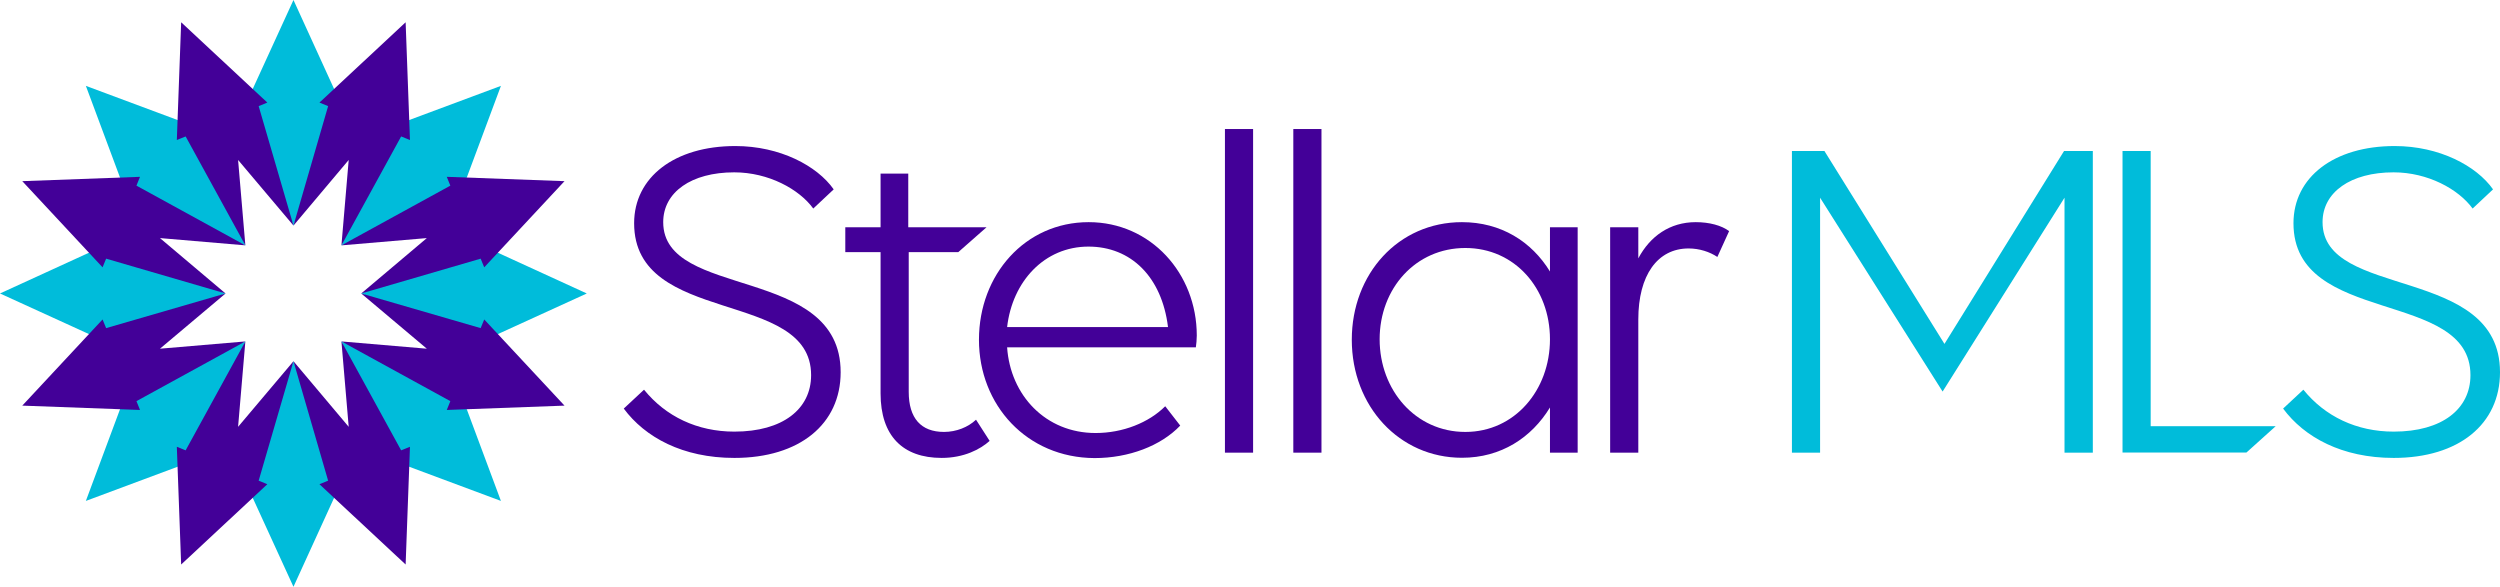<svg xmlns="http://www.w3.org/2000/svg" viewBox="0 0 161.6 37.93"><path d="m52.57 13.48c-.91-1.25-2.89-2.34-5.11-2.34-2.77 0-4.59 1.28-4.59 3.22 0 5.02 11.47 2.74 11.47 9.7 0 3.35-2.65 5.54-6.87 5.54-3.35 0-5.78-1.34-7.15-3.19l1.31-1.22c1.4 1.73 3.44 2.71 5.84 2.71 3.13 0 4.96-1.46 4.96-3.65 0-5.6-11.44-3.16-11.44-9.82 0-2.98 2.62-4.99 6.54-4.99 2.89 0 5.29 1.28 6.36 2.8z" fill="#430098"></path><path d="m54.64 14.69h2.28v-3.47h1.79v3.47h5.06l-1.83 1.61h-3.2v9.03c0 1.7.79 2.59 2.28 2.59.79 0 1.55-.3 2.07-.79l.88 1.37c-.61.55-1.67 1.1-3.1 1.1-2.52 0-3.95-1.43-3.95-4.17v-9.13h-2.28z" fill="#430098"></path><path d="m63.28 21.96c0-4.2 2.98-7.6 7.09-7.6 4.01 0 6.99 3.31 6.99 7.33 0 .24-.03.58-.06.76h-12.2c.21 3.1 2.49 5.54 5.72 5.54 1.76 0 3.44-.67 4.5-1.73l.97 1.25c-1.25 1.31-3.32 2.1-5.54 2.1-4.37-.02-7.47-3.42-7.47-7.65zm1.82-.82h10.4c-.4-3.25-2.4-5.2-5.14-5.2-2.85 0-4.92 2.25-5.26 5.2z" fill="#430098"></path><path d="m79.18 8.34h1.82v20.92h-1.82z" fill="#430098"></path><path d="m83.6 8.34h1.82v20.92h-1.82z" fill="#430098"></path><path d="m100.19 26.34c-1.19 1.95-3.16 3.25-5.69 3.25-4.04 0-7.12-3.32-7.12-7.63 0-4.26 3.01-7.6 7.12-7.6 2.52 0 4.5 1.25 5.69 3.19v-2.86h1.79v14.57h-1.79zm0-4.41c0-3.29-2.28-5.9-5.47-5.9-3.22 0-5.54 2.62-5.54 5.9s2.31 5.99 5.54 5.99c3.19 0 5.47-2.7 5.47-5.99z" fill="#430098"></path><path d="m105.9 29.26h-1.82v-14.57h1.82v2.01c.76-1.43 2.04-2.34 3.71-2.34.88 0 1.67.21 2.16.58l-.76 1.67c-.49-.33-1.16-.55-1.86-.55-2.01 0-3.25 1.73-3.25 4.59z" fill="#430098"></path><g fill="#00bcda"><path d="m117.65 12.78v16.48h-1.82v-19.5h2.1l7.76 12.47 7.73-12.47h1.86v19.5h-1.83v-16.48l-7.88 12.53z"></path><path d="m137.2 9.76h1.82v17.79h8.08l-1.89 1.7h-8.01z"></path><path d="m159.83 13.48c-.91-1.25-2.89-2.34-5.11-2.34-2.77 0-4.59 1.28-4.59 3.22 0 5.02 11.47 2.74 11.47 9.7 0 3.35-2.65 5.54-6.87 5.54-3.35 0-5.78-1.34-7.15-3.19l1.31-1.22c1.4 1.73 3.44 2.71 5.84 2.71 3.13 0 4.96-1.46 4.96-3.65 0-5.6-11.44-3.16-11.44-9.82 0-2.98 2.62-4.99 6.54-4.99 2.89 0 5.29 1.28 6.36 2.8z"></path><path d="m22.13 6.92-3.16-6.92-3.17 6.92 3.17 7.66z"></path><path d="m15.8 31.01 3.17 6.92 3.16-6.92-3.16-7.66z"></path><path d="m31.01 22.13 6.92-3.16-6.92-3.17-7.66 3.17z"></path><path d="m6.92 15.8-6.92 3.17 6.92 3.16 7.66-3.16z"></path><path d="m29.72 12.69 2.66-7.14-7.14 2.66-3.17 7.65z"></path><path d="m8.21 25.24-2.66 7.14 7.14-2.66 3.17-7.65z"></path><path d="m25.24 29.72 7.14 2.66-2.66-7.14-7.65-3.17z"></path><path d="m12.69 8.21-7.14-2.66 2.66 7.14 7.65 3.17z"></path></g><path d="m17.28 6.63-5.57-5.19-.28 7.61.57-.23 3.86 7.04-.47-5.52 3.58 4.24-2.25-7.72z" fill="#430098"></path><path d="m20.65 31.3 5.57 5.19.28-7.61-.57.23-3.86-7.04.47 5.52-3.57-4.24 2.24 7.72z" fill="#430098"></path><path d="m31.3 17.28 5.19-5.57-7.61-.28.23.57-7.04 3.86 5.52-.47-4.24 3.58 7.72-2.25z" fill="#430098"></path><path d="m6.63 20.65-5.19 5.57 7.61.28-.23-.57 7.04-3.86-5.52.47 4.24-3.57-7.72 2.24z" fill="#430098"></path><path d="m26.5 9.05-.28-7.61-5.57 5.19.56.23-2.24 7.72 3.57-4.24-.47 5.52 3.86-7.04z" fill="#430098"></path><path d="m11.43 28.88.28 7.61 5.57-5.19-.56-.23 2.25-7.72-3.58 4.24.47-5.52-3.86 7.04z" fill="#430098"></path><path d="m28.88 26.5 7.61-.28-5.19-5.57-.23.56-7.72-2.24 4.24 3.57-5.52-.47 7.04 3.86z" fill="#430098"></path><path d="m9.05 11.43-7.61.28 5.19 5.57.23-.56 7.72 2.25-4.24-3.58 5.52.47-7.04-3.86z" fill="#430098"></path></svg>